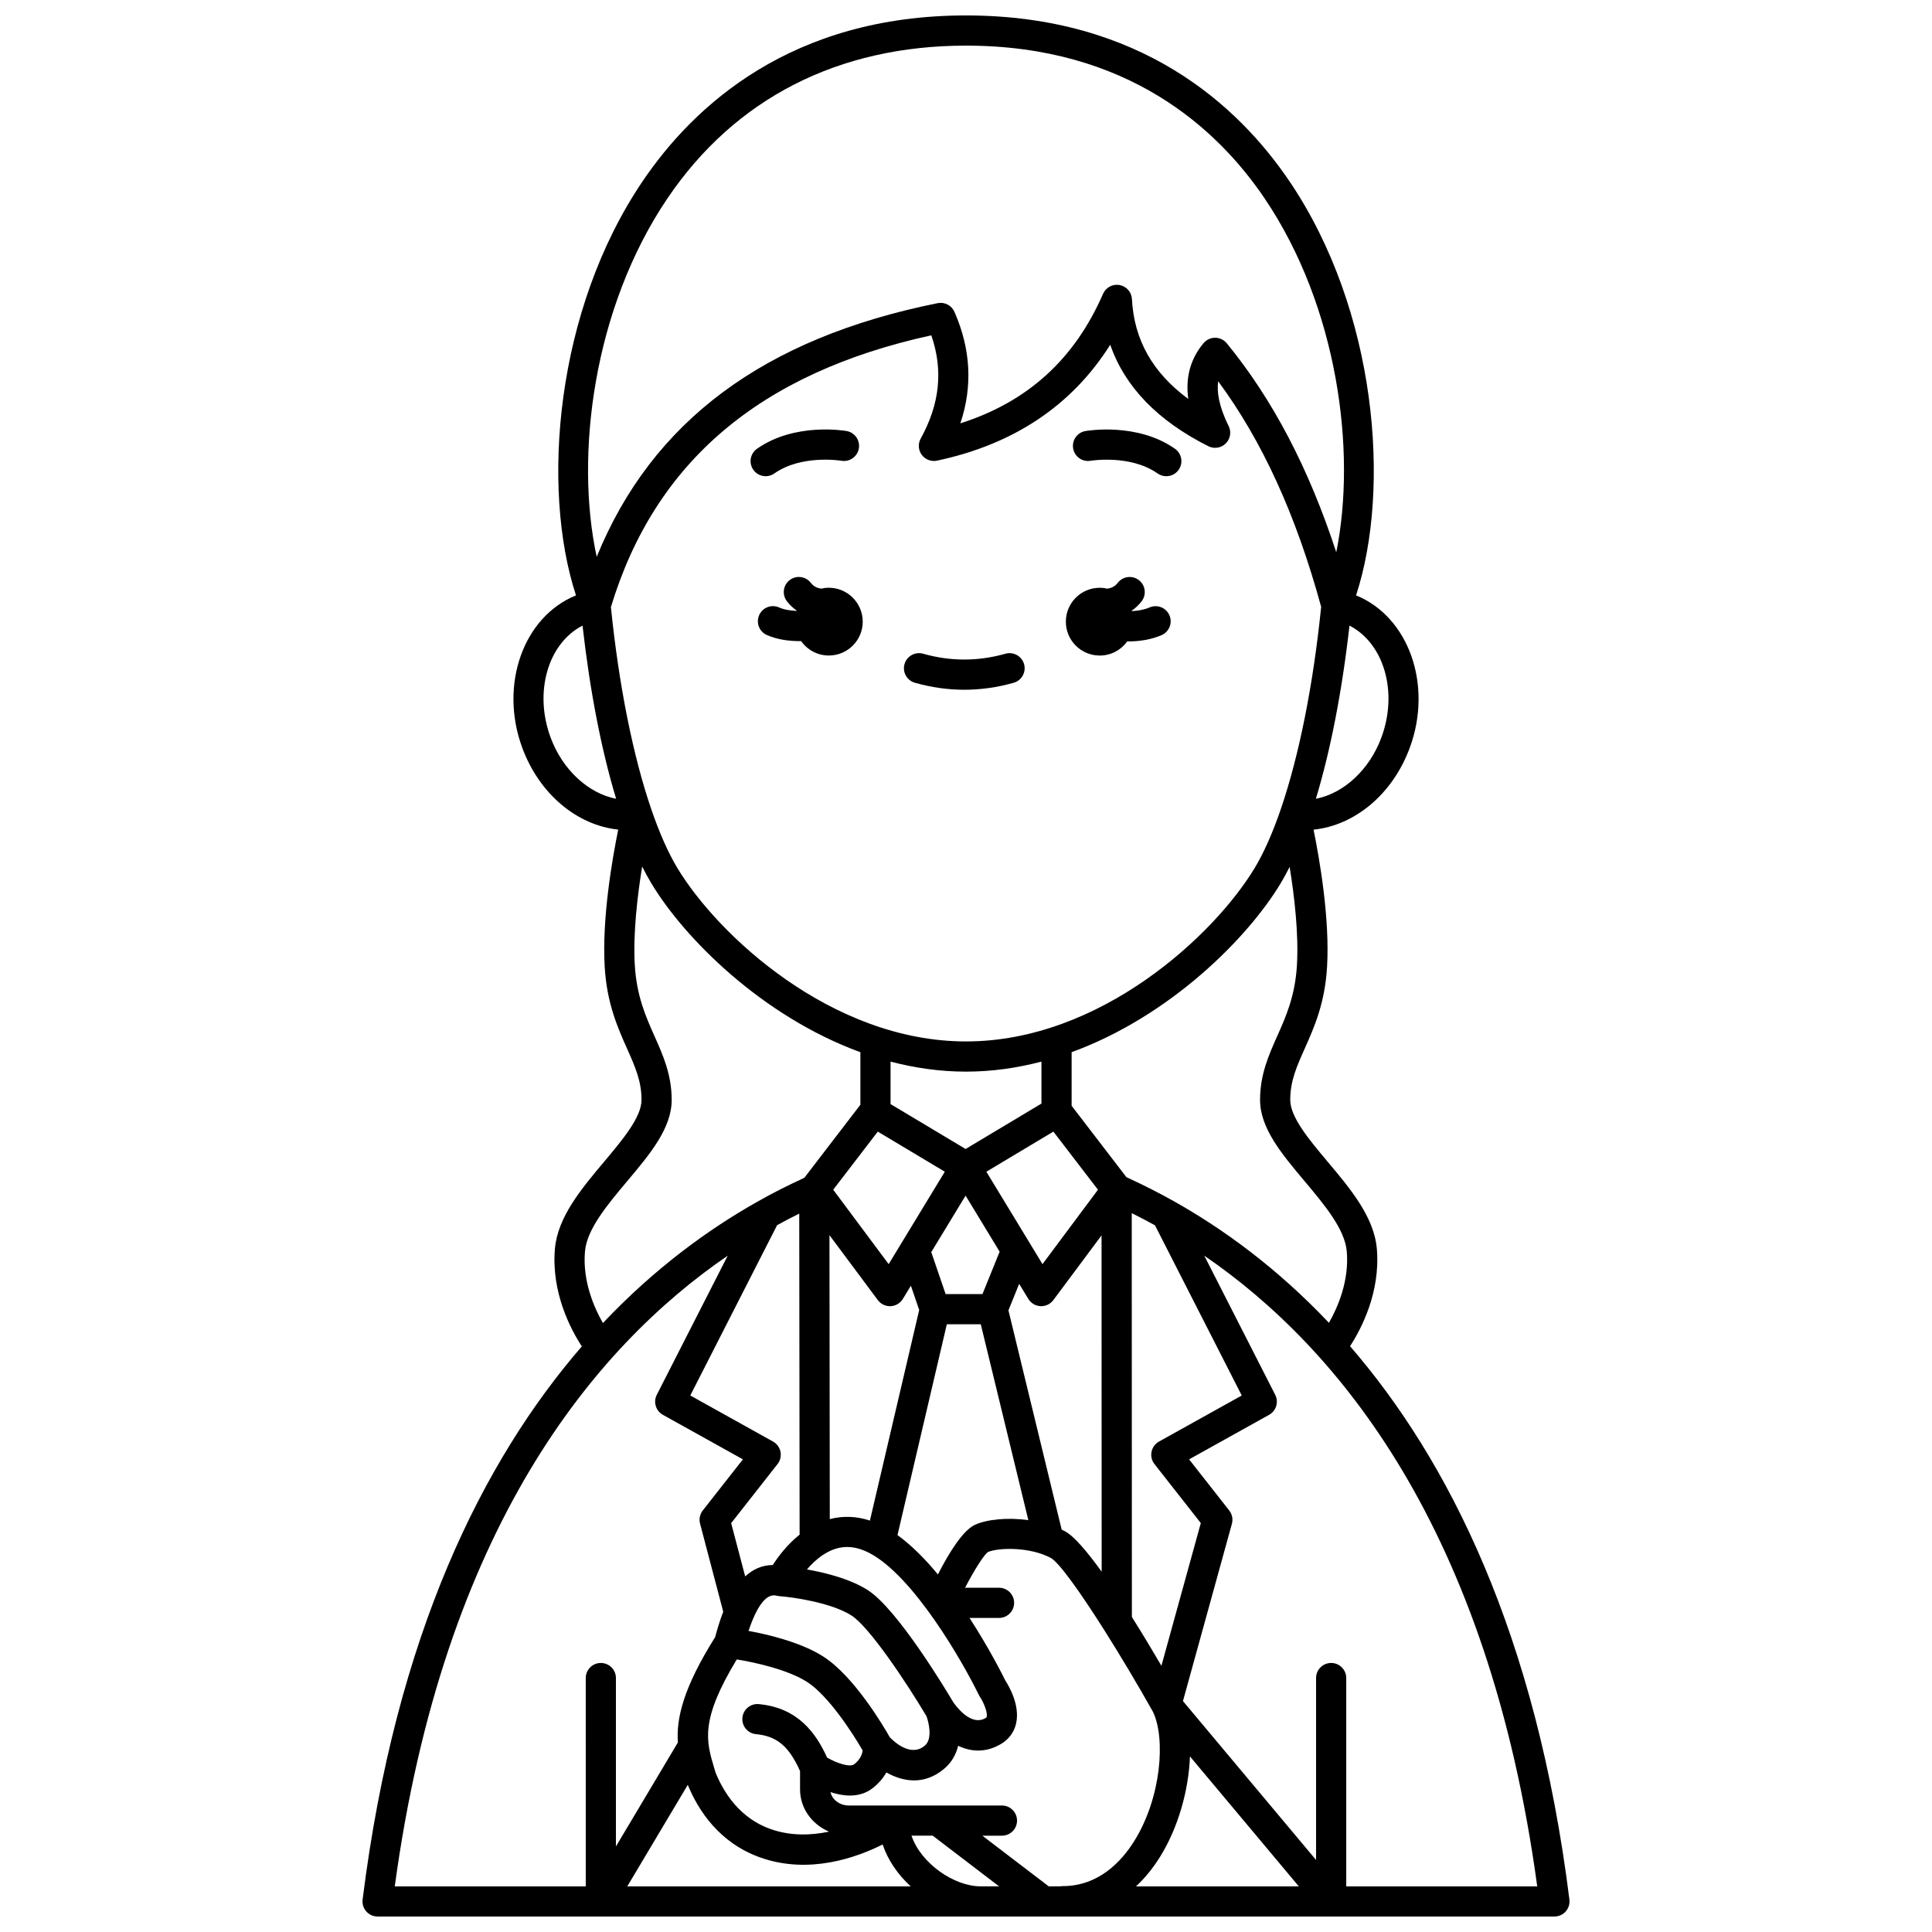 <?xml version="1.0" encoding="UTF-8"?>
<!-- Uploaded to: SVG Repo, www.svgrepo.com, Generator: SVG Repo Mixer Tools -->
<svg width="800px" height="800px" version="1.1" viewBox="144 144 512 512" xmlns="http://www.w3.org/2000/svg">
 <defs>
  <clipPath id="a">
   <path d="m240 148.09h320v503.81h-320z"/>
  </clipPath>
 </defs>
 <path d="m346.91 270.2c0.797 0 1.598-0.238 2.301-0.73 7.195-5.07 17.59-3.394 17.766-3.363 2.168 0.375 4.238-1.074 4.625-3.246 0.383-2.176-1.07-4.25-3.242-4.633-0.559-0.098-13.777-2.324-23.754 4.703-1.805 1.273-2.238 3.766-0.965 5.57 0.777 1.109 2.012 1.699 3.269 1.699z"/>
 <path d="m433.01 266.11c0.105-0.016 10.547-1.727 17.77 3.363 0.699 0.492 1.504 0.73 2.301 0.73 1.258 0 2.492-0.59 3.273-1.695 1.273-1.805 0.84-4.301-0.965-5.57-9.977-7.031-23.195-4.801-23.754-4.703-2.172 0.383-3.617 2.449-3.238 4.621 0.375 2.168 2.441 3.625 4.613 3.254z"/>
 <g clip-path="url(#a)">
  <path d="m559.91 647.41c-8.809-70.469-32.094-116.54-58.129-146.65 2.961-4.57 8.062-14.266 7.102-25.75-0.707-8.465-6.981-15.93-13.047-23.145-4.871-5.797-9.91-11.793-9.91-16.391 0-4.988 1.691-8.781 3.836-13.586 2.512-5.629 5.356-12.012 5.922-21.656 0.754-12.781-1.977-28.508-3.578-36.367 10.953-1.117 20.988-9.43 25.516-21.742 6.109-16.617-0.285-34.668-14.254-40.34 9.305-28.406 5.496-75.539-17.637-109.73-13.566-20.055-39.453-43.961-85.727-43.961-46.254 0-72.137 23.891-85.699 43.93-23.141 34.184-26.961 81.336-17.664 109.76-13.969 5.668-20.367 23.723-14.254 40.34 4.516 12.285 14.52 20.586 25.449 21.73-1.602 7.859-4.336 23.594-3.582 36.383 0.57 9.645 3.414 16.027 5.922 21.656 2.141 4.805 3.836 8.598 3.836 13.586 0 4.598-5.039 10.594-9.91 16.391-6.066 7.219-12.336 14.68-13.047 23.145-0.965 11.523 4.172 21.246 7.133 25.797-26.02 30.105-49.285 76.172-58.09 146.6-0.141 1.137 0.211 2.281 0.969 3.141 0.758 0.855 1.848 1.348 2.996 1.348h311.88c1.148 0 2.238-0.492 2.996-1.352s1.113-2.004 0.969-3.141zm-72.207-247.65c-0.484 8.191-2.902 13.621-5.246 18.867-2.227 4.992-4.527 10.152-4.527 16.844 0 7.512 5.727 14.324 11.785 21.535 5.262 6.262 10.703 12.734 11.199 18.668 0.652 7.785-2.379 14.758-4.731 18.887-13.742-14.523-28-24.875-41.121-32.238-3.867-2.172-7.996-4.262-12.555-6.367l-14.516-18.914v-14.203c26.141-9.543 46.742-30.328 55.41-44.773 0.805-1.344 1.594-2.789 2.367-4.332 1.258 7.769 2.422 17.719 1.934 26.027zm-37.758 132.23 12.281 15.641-10.438 37.816c-2.273-3.891-4.984-8.414-7.828-12.93l-0.035-107.02c2.141 1.062 4.188 2.129 6.156 3.215l22.996 45.109-21.926 12.203c-1.023 0.57-1.746 1.559-1.977 2.703-0.238 1.148 0.047 2.34 0.77 3.258zm-46.07 111.91c-7.051 0-15.836-6.098-18.324-13.438h5.617l17.598 13.438zm-70.238-30.129c-0.129-0.441-0.258-0.883-0.391-1.316-2.094-7.004-3.758-12.605 6.012-28.691 4.93 0.801 13.531 2.715 18.609 5.953 5.641 3.594 12.148 13.648 14.734 18.16-0.07 0.781-0.457 2.266-2.223 3.668-1.074 0.852-4.504-0.203-7.191-1.77-2.859-6.305-7.594-13.188-18.09-14.168-2.191-0.211-4.148 1.41-4.352 3.609-0.207 2.199 1.41 4.148 3.609 4.352 5.512 0.516 8.727 3.199 11.668 9.785v4.867c0 4.981 3.164 9.27 7.68 11.18-4.746 1.008-10.148 1.195-15.461-0.672-8.16-2.871-12.43-9.637-14.605-14.957zm17.199-85.043c-0.23-1.148-0.953-2.137-1.977-2.703l-21.926-12.207 23.004-45.129c1.852-1.027 3.789-2.043 5.871-3.074l0.098 85.078c-3.324 2.66-5.719 5.875-7.113 8.051-2.941 0.023-5.344 1.211-7.312 3.016l-3.715-14.113 12.297-15.664c0.719-0.914 1.004-2.106 0.773-3.254zm-34.145-170c-0.031-0.109-0.07-0.215-0.109-0.316-4.789-13.984-8.578-32.742-10.684-53.531 11.648-38.461 39.441-62.055 84.906-72.02 3.191 9.207 2.262 18.191-2.809 27.371-0.758 1.371-0.645 3.059 0.289 4.312 0.934 1.258 2.512 1.852 4.043 1.531 20.383-4.336 35.773-14.648 45.898-30.715 3.859 11.133 12.562 20.148 26.004 26.895 1.535 0.77 3.394 0.477 4.617-0.742 1.219-1.215 1.523-3.07 0.758-4.613-2.684-5.394-3.144-9.207-2.777-11.859 11.699 15.84 20.652 35.473 27.293 59.777-2.102 20.777-5.887 39.527-10.664 53.52-0.023 0.059-0.051 0.117-0.07 0.18-0.023 0.066-0.039 0.141-0.062 0.207-2.09 6.055-4.363 11.207-6.769 15.219-10.691 17.805-40.914 46.047-76.551 46.047s-65.859-28.242-76.543-46.039c-2.406-4.016-4.68-9.168-6.769-15.223zm119.23 112.66 0.031 89.129c-3.828-5.324-7.352-9.473-9.777-10.746-0.266-0.141-0.543-0.262-0.816-0.391l-14.113-58.129 2.844-7.019 2.43 3.996c0.691 1.137 1.898 1.855 3.227 1.918 0.062 0.004 0.125 0.004 0.188 0.004 1.258 0 2.449-0.594 3.207-1.609zm-56.105 133.02c-1.512-2.676-9.418-16.172-17.656-21.422-5.914-3.769-14.516-5.812-19.793-6.781 3.375-10.086 6.394-9.586 7.543-9.316 0.23 0.059 0.469 0.102 0.715 0.117 3.477 0.258 13.676 1.688 19.051 5.133 4.754 3.051 14.621 17.859 19.859 26.688 0.617 1.688 1.625 5.981-0.414 7.746-3.664 3.184-8.117-0.934-9.305-2.164zm-5.82-38.996c-4.668-2.992-11.25-4.633-16.141-5.496 1.133-1.332 2.535-2.707 4.16-3.801 0.062-0.039 0.125-0.074 0.188-0.117 0.949-0.617 1.969-1.141 3.059-1.504 2.863-0.945 5.789-0.629 8.941 0.965 11.828 5.981 25.055 29.188 29.148 37.625 0.082 0.172 0.18 0.336 0.285 0.496 0.961 1.418 2.129 4.148 1.852 5.383-0.027 0.125-0.043 0.191-0.285 0.332-4.086 2.418-8.27-3.734-8.656-4.32-1.656-2.809-14.648-24.496-22.551-29.562zm7.848-14.598 13.074-55.867h9l12.602 51.902c-5.488-0.754-10.945-0.23-14.16 1.25-3.125 1.441-6.734 7.156-9.805 13.141-3.34-4.035-6.965-7.719-10.711-10.426zm18.047-89.961 9.023 14.855-4.551 11.238h-9.762l-3.809-11.125zm20.383 18.156-14.879-24.492 17.762-10.629 11.816 15.398zm-20.273-51.016c6.883 0 13.57-0.973 19.992-2.656v11.125l-20.102 12.031-19.883-11.898v-11.254c6.418 1.68 13.105 2.652 19.992 2.652zm-23.379 15.895 17.762 10.629-14.879 24.492-14.695-19.723zm0.016 44.656c0.758 1.016 1.945 1.609 3.207 1.609 0.062 0 0.125 0 0.188-0.004 1.328-0.062 2.539-0.781 3.231-1.918l2.129-3.504 2.203 6.43-13.059 55.812c-3.582-1.176-7.144-1.305-10.637-0.387l-0.086-75.254zm45.301 155.37-17.602-13.438h5.188c2.207 0 4-1.789 4-4 0-2.207-1.789-4-4-4h-40.59c-2.394 0-4.438-1.566-4.84-3.547 1.602 0.527 3.363 0.91 5.137 0.91 2.121 0 4.25-0.543 6.109-2.019 1.609-1.277 2.754-2.688 3.562-4.098 2.172 1.223 4.691 2.102 7.332 2.102 2.66 0 5.445-0.891 8.121-3.207 1.941-1.684 3.035-3.777 3.562-5.969 3.309 1.574 7.238 1.961 11.348-0.473 2.106-1.246 3.496-3.137 4.019-5.469 1.074-4.777-1.898-9.875-2.867-11.363-0.734-1.488-4.293-8.57-9.488-16.574h7.824c2.207 0 4-1.789 4-4 0-2.207-1.789-4-4-4h-9c2.461-4.707 4.91-8.605 6.043-9.461 2.723-1.168 10.926-1.465 16.648 1.539 2.203 1.188 7.82 9.07 14.156 19.078 0.016 0.023 0.031 0.051 0.047 0.074 4.238 6.699 8.793 14.344 12.863 21.578 3.434 6.984 2.277 22.742-4.883 34.258-3.406 5.481-9.469 12.004-19.012 12.004h-0.066c-0.227 0-0.445 0.031-0.66 0.066zm29.492-7.848c4.82-7.754 7.59-17.68 7.918-26.602l28.855 34.449h-43.152c2.348-2.195 4.492-4.812 6.379-7.848zm58.684-296.7c-3.188 8.672-10.043 14.891-17.395 16.32 3.875-12.789 6.941-28.473 8.906-45.891 9.098 4.656 12.922 17.516 8.488 29.57zm-189.19-142.86c17.895-26.438 45.242-40.414 79.078-40.414 42.766 0 66.621 21.992 79.105 40.445 19.465 28.77 24.426 67.129 19.016 93.816-7.293-22.289-16.84-40.504-29.012-55.379-0.754-0.922-1.879-1.457-3.07-1.465h-0.023c-1.18 0-2.301 0.523-3.062 1.426-3.477 4.141-4.828 9.09-4.055 14.789-9.461-6.973-14.367-15.699-14.926-26.461-0.098-1.852-1.453-3.394-3.277-3.727-1.828-0.332-3.637 0.633-4.379 2.336-7.57 17.348-19.984 28.633-37.816 34.32 3.293-9.785 2.773-19.688-1.566-29.543-0.754-1.719-2.602-2.68-4.449-2.309-46.031 9.262-75.707 31.316-90.355 67.223-5.801-26.742-0.98-65.852 18.793-95.059zm-31.039 142.86c-4.434-12.055-0.609-24.918 8.492-29.57 1.965 17.414 5.031 33.102 8.906 45.891-7.356-1.43-14.207-7.644-17.398-16.32zm9.133 136.32c0.496-5.934 5.938-12.406 11.199-18.668 6.062-7.211 11.785-14.023 11.785-21.535 0-6.688-2.301-11.852-4.527-16.844-2.34-5.25-4.762-10.68-5.246-18.867-0.492-8.348 0.684-18.352 1.953-26.137 0.789 1.582 1.598 3.066 2.422 4.438 8.668 14.445 29.27 35.23 55.41 44.773v13.918l-14.855 19.363c-4.644 2.144-8.559 4.133-12.211 6.207-13.137 7.371-27.414 17.734-41.168 32.285-2.363-4.125-5.414-11.121-4.762-18.934zm37.828 1.09-18.789 36.859c-0.977 1.918-0.262 4.262 1.617 5.309l21.203 11.801-10.633 13.543c-0.773 0.984-1.039 2.277-0.723 3.488l6.144 23.348c-0.984 2.523-1.664 4.949-2.141 6.723-8.473 13.492-10.328 21.57-9.879 27.926l-16.418 27.555v-44.625c0-2.207-1.789-4-4-4-2.207 0-4 1.789-4 4l0.004 55.211h-50.617c12.891-94.836 52.754-142.86 88.23-167.14zm-26.617 167.14 16.039-26.914c2.797 6.82 8.387 15.441 19.316 19.289 12.855 4.519 25.473-0.035 32.324-3.484 1.395 4.195 4.082 8.012 7.445 11.113zm190.54 0v-55.215c0-2.207-1.789-4-4-4-2.207 0-4 1.789-4 4v48.211l-35.273-42.109 12.969-46.98c0.336-1.223 0.074-2.535-0.711-3.535l-10.633-13.543 21.203-11.801c1.879-1.047 2.594-3.394 1.617-5.309l-18.793-36.863c35.465 24.262 75.34 72.293 88.234 167.14z"/>
 </g>
 <path d="m386.46 324.94c4.336 1.227 8.738 1.852 13.086 1.852 4.348 0 8.75-0.621 13.086-1.852 2.125-0.602 3.359-2.812 2.758-4.938-0.602-2.125-2.812-3.359-4.938-2.758-7.25 2.055-14.559 2.055-21.812 0-2.125-0.602-4.336 0.633-4.938 2.758-0.602 2.125 0.633 4.336 2.758 4.938z"/>
 <path d="m435.44 317.73c3.008 0 5.66-1.484 7.293-3.75 0.082 0 0.16 0.008 0.242 0.008 2.941 0 6.059-0.473 8.84-1.664 2.031-0.871 2.973-3.219 2.102-5.25-0.867-2.031-3.219-2.973-5.25-2.102-1.453 0.621-3.102 0.902-4.695 0.98-0.012-0.039-0.027-0.078-0.043-0.117 0.973-0.684 1.852-1.5 2.617-2.492 1.344-1.75 1.016-4.262-0.734-5.606s-4.262-1.02-5.606 0.734c-0.742 0.965-1.703 1.379-2.742 1.535-0.652-0.148-1.324-0.238-2.019-0.238-4.961 0-8.98 4.019-8.98 8.98-0.004 4.957 4.016 8.98 8.977 8.98z"/>
 <path d="m363.64 299.76c-0.695 0-1.371 0.086-2.023 0.238-1.035-0.156-2-0.57-2.738-1.535-1.344-1.75-3.856-2.082-5.606-0.734-1.75 1.344-2.082 3.856-0.734 5.606 0.762 0.992 1.645 1.812 2.617 2.492-0.008 0.023-0.016 0.047-0.023 0.066-1.68-0.062-3.356-0.324-4.656-0.91-2.019-0.902-4.383 0.004-5.281 2.019-0.902 2.016 0.004 4.383 2.019 5.281 2.594 1.16 5.723 1.625 8.742 1.625 0.117 0 0.23-0.008 0.352-0.008 1.625 2.309 4.305 3.82 7.344 3.82 4.961 0 8.98-4.019 8.98-8.98-0.012-4.957-4.031-8.98-8.992-8.98z"/>
</svg>